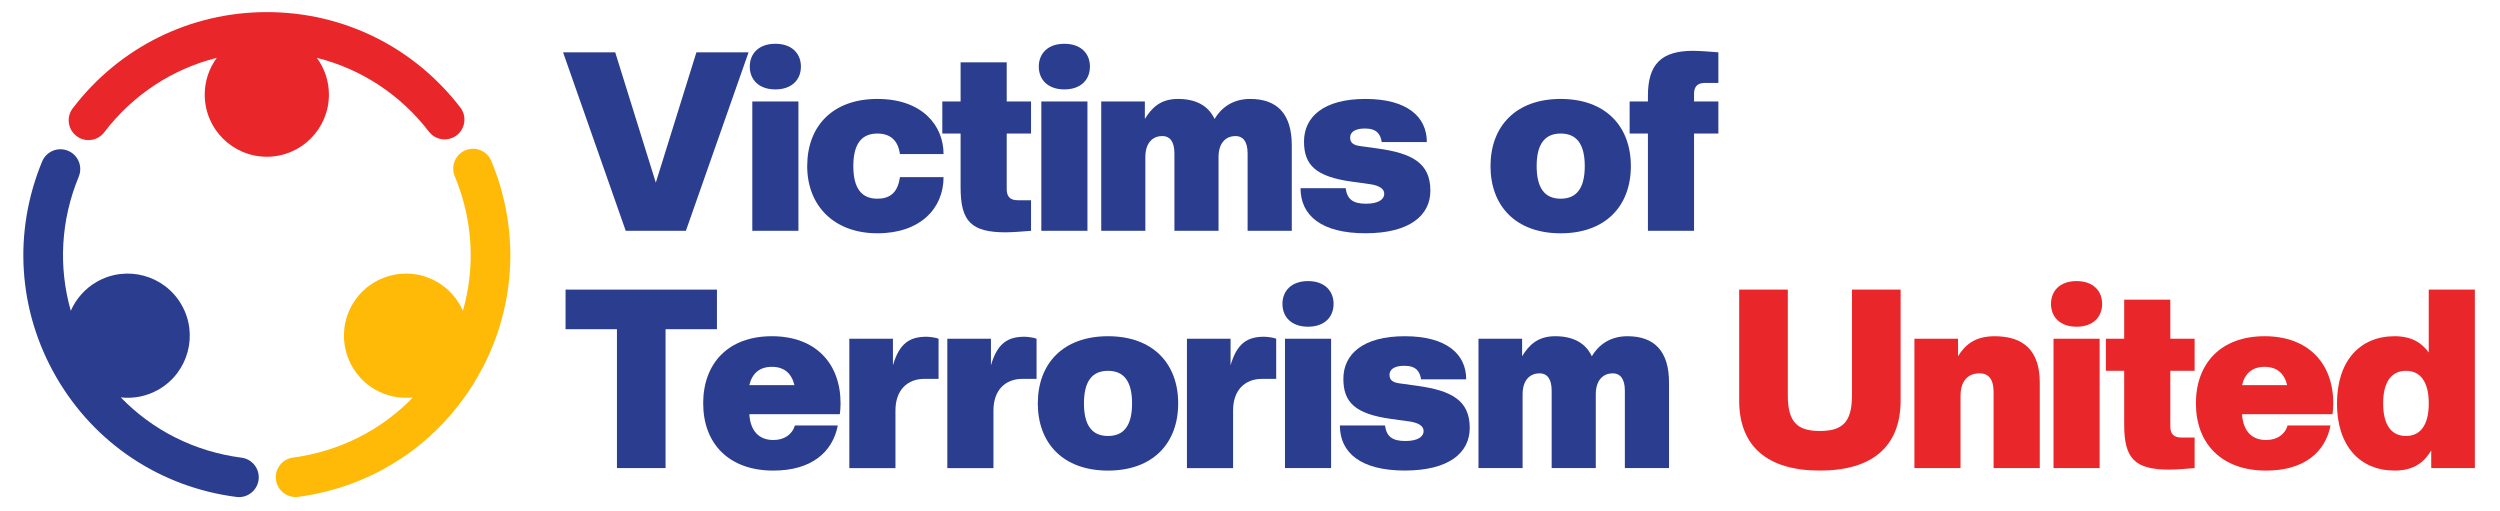 <?xml version="1.0" encoding="UTF-8"?> <svg xmlns="http://www.w3.org/2000/svg" xmlns:xlink="http://www.w3.org/1999/xlink" id="Layer_1" data-name="Layer 1" viewBox="0 0 962.24 196.67"><defs><style> .cls-1 { clip-path: url(#clippath-2); } .cls-2 { fill: none; } .cls-2, .cls-3, .cls-4, .cls-5 { stroke-width: 0px; } .cls-6 { clip-path: url(#clippath-1); } .cls-3 { fill: #ffba08; } .cls-7 { clip-path: url(#clippath); } .cls-8 { clip-path: url(#clippath-3); } .cls-4 { fill: #e92629; } .cls-5 { fill: #2a3d8f; } </style><clipPath id="clippath"><rect class="cls-2" x="8.98" y="4.66" width="187.45" height="186.68"></rect></clipPath><clipPath id="clippath-1"><rect class="cls-2" x="7.97" y="3.65" width="189.47" height="188.71"></rect></clipPath><clipPath id="clippath-2"><rect class="cls-2" x="7.97" y="3.65" width="189.47" height="188.71"></rect></clipPath><clipPath id="clippath-3"><rect class="cls-2" x="7.97" y="3.65" width="189.47" height="188.71"></rect></clipPath></defs><g class="cls-7"><g><g class="cls-6"><path class="cls-4" d="M177.23,41.44C159.28,18.07,132.12,4.66,102.71,4.66S45.95,18.15,28,41.68c-2.55,3.35-1.91,8.13,1.44,10.68,3.35,2.55,8.13,1.91,10.68-1.44,11.03-14.46,26.25-24.39,43.33-28.66-3.03,4.1-4.66,9.07-4.65,14.17,0,13.2,10.7,23.9,23.9,23.9,13.2,0,23.9-10.7,23.9-23.91,0-5.1-1.62-10.06-4.65-14.16,17.01,4.25,32.17,14.11,43.18,28.46,2.58,3.29,7.33,3.9,10.65,1.35,3.32-2.55,3.96-7.29,1.45-10.63"></path></g><g class="cls-1"><path class="cls-5" d="M92.98,176.16c-18.04-2.32-34.25-10.54-46.49-23.2,4.9.55,10-.4,14.6-3.05,11.43-6.6,15.35-21.22,8.75-32.65-6.6-11.43-21.22-15.35-32.65-8.75-4.42,2.54-7.9,6.44-9.94,11.11-4.82-16.85-3.86-34.91,3.06-51.63,1.61-3.89-.24-8.35-4.13-9.96-3.89-1.61-8.35.24-9.96,4.13-11.27,27.23-9.3,57.46,5.4,82.93,14.76,25.57,40.07,42.41,69.42,46.19,4.16.51,7.95-2.44,8.49-6.59.54-4.16-2.39-7.97-6.54-8.53"></path></g><g class="cls-8"><path class="cls-3" d="M189.08,61.89c-1.64-3.85-6.09-5.66-9.95-4.05-3.87,1.61-5.7,6.05-4.12,9.92,7.01,16.79,8,34.93,3.16,51.86-2.04-4.68-5.52-8.57-9.94-11.11-11.43-6.6-26.05-2.69-32.65,8.75-6.6,11.44-2.68,26.05,8.75,32.65,4.41,2.56,9.53,3.63,14.59,3.05-12.18,12.6-28.3,20.8-46.24,23.17-4.13.6-7,4.41-6.46,8.54.54,4.13,4.31,7.06,8.45,6.58,29.22-3.85,54.42-20.67,69.12-46.14,14.76-25.57,16.69-55.9,5.29-83.21"></path></g></g></g><g><path class="cls-5" d="M240.84,88.83l-24.12-68.7h20.07l15.63,50.17,15.63-50.17h20.07l-24.12,68.7h-23.16Z"></path><path class="cls-5" d="M288.59,25.63c0-5.02,3.47-8.78,9.84-8.78s9.84,3.76,9.84,8.78-3.47,8.78-9.84,8.78-9.84-3.76-9.84-8.78ZM289.56,88.83v-49.78h17.75v49.78h-17.75Z"></path><path class="cls-5" d="M310.69,63.94c0-15.34,9.74-25.86,27.01-25.86s25.47,10.23,25.47,21.23h-16.79c-.68-5.02-3.47-7.91-8.68-7.91-5.98,0-9.26,3.86-9.26,12.54s3.28,12.54,9.26,12.54c4.44,0,7.81-1.93,8.68-8.3h16.79c0,11.96-8.88,21.61-25.47,21.61s-27.01-10.52-27.01-25.86Z"></path><path class="cls-5" d="M369.73,72.14v-20.74h-7.04v-12.35h7.04v-15.05h17.75v15.05h9.36v12.35h-9.36v21.42c0,2.89,1.35,4.25,4.25,4.25h5.11v11.77c-2.32.19-7.14.58-9.74.58-13.31,0-17.37-4.25-17.37-17.27Z"></path><path class="cls-5" d="M399.83,25.63c0-5.02,3.47-8.78,9.84-8.78s9.84,3.76,9.84,8.78-3.47,8.78-9.84,8.78-9.84-3.76-9.84-8.78ZM400.8,88.83v-49.78h17.75v49.78h-17.75Z"></path><path class="cls-5" d="M480.2,88.83v-29.81c0-4.73-1.93-6.66-4.63-6.66-3.47,0-6.56,2.32-6.56,8.1v28.37h-16.98v-29.81c0-4.73-1.93-6.66-4.63-6.66-3.47,0-6.56,2.32-6.56,8.1v28.37h-16.98v-49.78h16.79v6.75c2.6-4.25,5.98-7.72,12.74-7.72s11.67,2.51,14.09,7.72c2.51-4.25,6.95-7.72,13.7-7.72,10.42,0,16.02,5.79,16.02,17.85v32.9h-16.98Z"></path><path class="cls-5" d="M500.56,72.43h17.37c.58,4.25,2.8,5.98,7.82,5.98,4.63,0,7.04-1.54,7.04-3.86,0-1.93-2.03-3.18-5.5-3.67l-6.95-.96c-13.99-1.93-18.43-6.46-18.43-15.44,0-9.55,7.62-16.4,23.64-16.4s23.64,6.85,23.64,16.59h-17.37c-.48-2.99-1.83-5.21-6.46-5.21-4.05,0-5.69,1.54-5.69,3.47,0,1.74.87,2.89,3.76,3.28l6.95.96c13.03,1.83,20.17,5.5,20.17,16.21,0,9.55-8.01,16.4-24.99,16.4s-24.99-6.85-24.99-17.37Z"></path><path class="cls-5" d="M573.69,63.94c0-15.34,9.74-25.86,27.01-25.86s27.01,10.52,27.01,25.86-9.74,25.86-27.01,25.86-27.01-10.52-27.01-25.86ZM609.97,63.94c0-8.68-3.28-12.54-9.26-12.54s-9.26,3.86-9.26,12.54,3.28,12.54,9.26,12.54,9.26-3.86,9.26-12.54Z"></path><path class="cls-5" d="M634.28,88.83v-37.43h-7.04v-12.35h7.04v-2.22c0-12.06,5.11-17.27,17.37-17.27,2.6,0,7.43.39,9.74.58v11.77h-5.11c-2.89,0-4.25,1.35-4.25,4.25v2.89h9.36v12.35h-9.36v37.43h-17.75Z"></path><path class="cls-5" d="M237.46,180.16v-53.45h-19.78v-15.24h58.27v15.24h-19.78v53.45h-18.72Z"></path><path class="cls-5" d="M270.65,155.27c0-15.34,9.55-25.86,26.44-25.86s26.44,10.52,26.44,25.86c0,1.64-.1,2.7-.29,4.15h-34.83c.39,6.17,3.47,9.94,9.26,9.94,4.05,0,7.14-1.93,8.3-5.6h16.5c-2.03,10.42-10.32,17.37-24.8,17.37-17.27,0-27.01-10.52-27.01-25.86ZM288.4,148.23h17.37c-1.06-4.44-3.86-7.04-8.68-7.04s-7.62,2.61-8.68,7.04Z"></path><path class="cls-5" d="M326.9,180.16v-49.78h16.79v10.23c2.51-8.68,6.66-11,12.93-11,1.35,0,3.86.39,4.63.77v15.44h-5.4c-6.75,0-11.19,4.44-11.19,12.16v22.19h-17.75Z"></path><path class="cls-5" d="M364.62,180.16v-49.78h16.79v10.23c2.51-8.68,6.66-11,12.93-11,1.35,0,3.86.39,4.63.77v15.44h-5.4c-6.75,0-11.19,4.44-11.19,12.16v22.19h-17.75Z"></path><path class="cls-5" d="M399.45,155.27c0-15.34,9.74-25.86,27.02-25.86s27.01,10.52,27.01,25.86-9.74,25.86-27.01,25.86-27.02-10.52-27.02-25.86ZM435.73,155.27c0-8.68-3.28-12.54-9.26-12.54s-9.26,3.86-9.26,12.54,3.28,12.54,9.26,12.54,9.26-3.86,9.26-12.54Z"></path><path class="cls-5" d="M456.85,180.16v-49.78h16.79v10.23c2.51-8.68,6.66-11,12.93-11,1.35,0,3.86.39,4.63.77v15.44h-5.4c-6.75,0-11.19,4.44-11.19,12.16v22.19h-17.75Z"></path><path class="cls-5" d="M493.61,116.97c0-5.02,3.47-8.78,9.84-8.78s9.84,3.76,9.84,8.78-3.47,8.78-9.84,8.78-9.84-3.76-9.84-8.78ZM494.58,180.16v-49.78h17.75v49.78h-17.75Z"></path><path class="cls-5" d="M515.71,163.76h17.37c.58,4.25,2.8,5.98,7.82,5.98,4.63,0,7.04-1.54,7.04-3.86,0-1.93-2.03-3.18-5.5-3.67l-6.95-.96c-13.99-1.93-18.43-6.46-18.43-15.44,0-9.55,7.62-16.4,23.64-16.4s23.64,6.85,23.64,16.59h-17.37c-.48-2.99-1.83-5.21-6.46-5.21-4.05,0-5.69,1.54-5.69,3.47,0,1.74.87,2.89,3.76,3.28l6.95.96c13.03,1.83,20.17,5.5,20.17,16.21,0,9.55-8.01,16.4-24.99,16.4s-24.99-6.85-24.99-17.37Z"></path><path class="cls-5" d="M625.4,180.16v-29.81c0-4.73-1.93-6.66-4.63-6.66-3.47,0-6.56,2.32-6.56,8.1v28.37h-16.98v-29.81c0-4.73-1.93-6.66-4.63-6.66-3.47,0-6.56,2.32-6.56,8.1v28.37h-16.98v-49.78h16.79v6.75c2.6-4.25,5.98-7.72,12.74-7.72s11.67,2.51,14.09,7.72c2.51-4.25,6.95-7.72,13.7-7.72,10.42,0,16.02,5.79,16.02,17.85v32.9h-16.98Z"></path><path class="cls-4" d="M669.4,154.11v-42.64h18.72v40.71c0,10.42,3.76,13.7,12.35,13.7s12.35-3.28,12.35-13.7v-40.71h18.72v42.64c0,17.75-10.9,27.01-31.07,27.01s-31.07-9.26-31.07-27.01Z"></path><path class="cls-4" d="M767.33,180.16v-29.23c0-4.73-1.74-7.24-5.4-7.24-4.44,0-7.33,2.89-7.33,8.68v27.79h-17.75v-49.78h16.79v6.75c2.6-4.25,6.37-7.72,14.09-7.72,11.38,0,17.37,5.79,17.37,17.85v32.9h-17.75Z"></path><path class="cls-4" d="M789.42,116.97c0-5.02,3.47-8.78,9.84-8.78s9.84,3.76,9.84,8.78-3.47,8.78-9.84,8.78-9.84-3.76-9.84-8.78ZM790.39,180.16v-49.78h17.75v49.78h-17.75Z"></path><path class="cls-4" d="M817.59,163.47v-20.74h-7.04v-12.35h7.04v-15.05h17.75v15.05h9.36v12.35h-9.36v21.42c0,2.89,1.35,4.25,4.25,4.25h5.11v11.77c-2.32.19-7.14.58-9.74.58-13.31,0-17.37-4.25-17.37-17.27Z"></path><path class="cls-4" d="M845.19,155.27c0-15.34,9.55-25.86,26.44-25.86s26.44,10.52,26.44,25.86c0,1.64-.1,2.7-.29,4.15h-34.83c.39,6.17,3.47,9.94,9.26,9.94,4.05,0,7.14-1.93,8.3-5.6h16.5c-2.03,10.42-10.32,17.37-24.8,17.37-17.27,0-27.01-10.52-27.01-25.86ZM862.94,148.23h17.37c-1.06-4.44-3.86-7.04-8.68-7.04s-7.62,2.61-8.68,7.04Z"></path><path class="cls-4" d="M899.5,155.27c0-16.3,8.78-25.86,22.19-25.86,6.46,0,10.42,2.51,13.12,6.27v-24.22h17.75v68.69h-16.79v-6.75c-2.61,4.25-6.37,7.72-14.09,7.72-13.41,0-22.19-9.55-22.19-25.86ZM934.82,155.27c0-8.68-3.47-12.54-8.78-12.54s-8.78,3.86-8.78,12.54,3.47,12.54,8.78,12.54,8.78-3.86,8.78-12.54Z"></path></g></svg> 